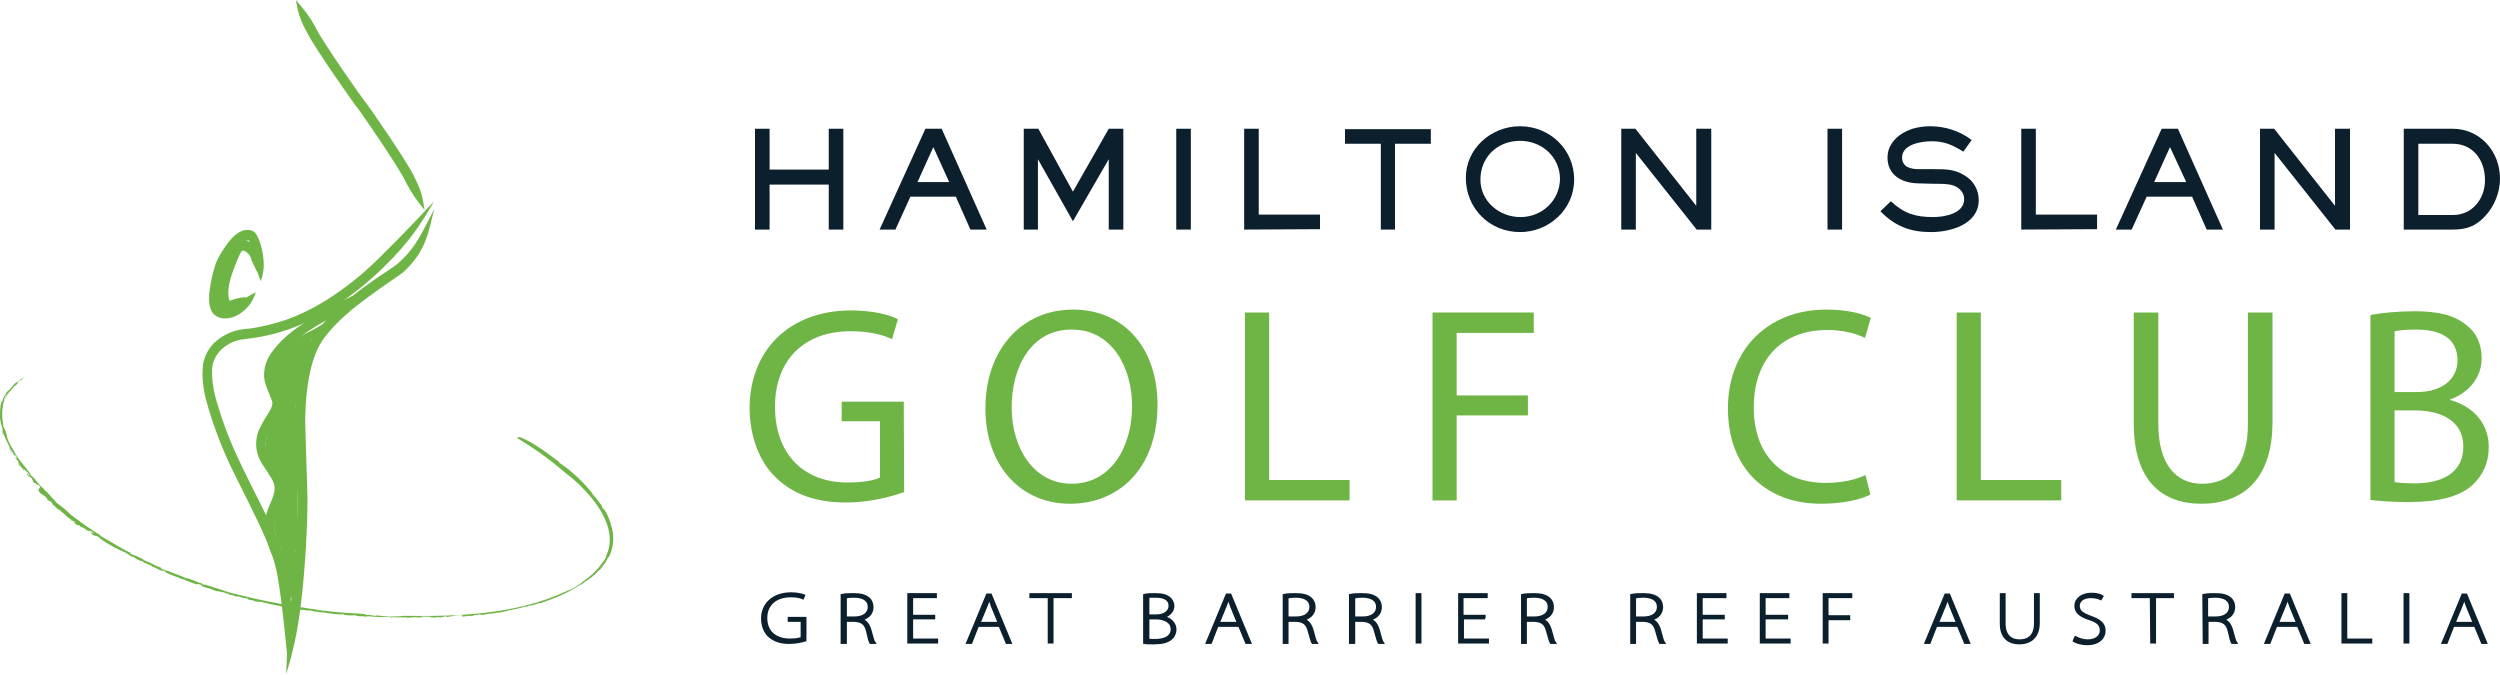 <?xml version="1.0" encoding="utf-8"?>
<svg xmlns="http://www.w3.org/2000/svg" xmlns:graph="http://ns.adobe.com/Graphs/1.0/" xmlns:i="http://ns.adobe.com/AdobeIllustrator/10.0/" xmlns:x="http://ns.adobe.com/Extensibility/1.0/" xmlns:xlink="http://www.w3.org/1999/xlink" version="1.1" id="Layer_1" x="0px" y="0px" viewBox="0 269 600 162" style="enable-background:new 0 269 600 162;">
<style type="text/css">
	.st0{fill:#6EB546;}
	.st1{fill:#0B1F2C;}
	.st2{fill:#0B1F2C;stroke:#0B1F2C;stroke-width:0.5;stroke-miterlimit:10;}
	.st3{fill:#008054;}
</style>

<g>
	<path class="st0" d="M91.4,337.2c-3.9,1.8-6.7,2.5-11.2,5c-1.2,0.7-3.7,2-6.6,3.9c-2.9,1.9-6.3,4.3-8.7,7.9&#xA;		c-1.2,1.8-1.8,4.2-1.4,6.3c0.5,2.1,1.3,3.5,1.7,4.7c0.7,1.5-1,3.2-0.8,3.2c0,0-1,1.3-2.3,4.1c-0.6,1.4-0.9,3.6-0.3,5.5&#xA;		c0.5,2.1,2,3.7,2.9,5.3c1.1,1.6,1.5,2.9,1,4.5c-0.4,1.6-1.5,3.3-1.9,5.3c-0.9,4.1,0.7,7,1.1,8.4c2.2,5,4.1,7,4.9,11.5&#xA;		c0.9-4.5-0.7-7.9-2.7-12.5c-0.5-1.2-1.7-3.9-1-6.8c0.3-1.5,1.3-3.1,1.9-5.2c0.8-2.2-0.1-5.1-1.4-6.7c-1.1-1.7-2.3-3.1-2.6-4.5&#xA;		c-0.4-1.5-0.2-2.8,0.2-3.9c1-2.2,2.2-3.8,2.1-3.8c0,0,0.2-0.4,0.6-1.2c0.4-0.6,1.1-2.6,0.4-4.2c-0.5-1.4-1.3-2.9-1.6-4.3&#xA;		c-0.3-1.4,0.1-3,1-4.5c4.1-5.9,12.2-9.5,14.4-10.9C85.7,342,88.3,340.4,91.4,337.2"/>
	<g>
		<path class="st0" d="M104.2,317.3c-4.7,5-7.8,8.3-13.5,13.9c-3,3-12.8,12-24.1,15.2c-2.8,0.8-5.5,1.4-8.1,1.6&#xA;			c-2.9,0.3-5.5,1.7-7.2,3.4c-1.7,1.8-2.4,3.7-2.6,5.3c-0.1,1.3-0.1,2.1-0.1,2.1c0,0-0.1,3.1,1.2,7.4c1.2,4.2,3.2,9.9,5.9,15.4&#xA;			c2.7,5.6,5.7,11.2,7.8,16.1c2.3,4.8,3.1,9.1,3.4,11.3c1.2,8,1.5,12.7,2.3,19.6c0.7-6.9,1.3-11.7,0.1-20.1&#xA;			c-0.4-2.2-1.2-6.9-3.6-11.9c-2.2-5-5.3-10.7-7.9-16.2c-2.7-5.5-4.6-10.9-5.8-15c-1.2-4.1-1.1-6.7-1.1-6.7c0.1,0-0.6-2.8,2-5.6&#xA;			c1.3-1.3,3.3-2.5,5.7-2.7c2.7-0.3,5.7-0.8,8.6-1.7c11.9-3.4,22-12.7,25.1-15.8C98.1,327.2,100.7,323.3,104.2,317.3"/>
		<path class="st0" d="M104.2,319.2c-2.7,5.1-4.2,9.2-8.9,13.2c-2.7,2.1-12.7,7.7-19.4,16.2c-3.3,4.6-4,9.9-4.6,13.6&#xA;			c-0.4,3.8-0.4,6.2-0.4,6.2c-0.2,0,0.2,9.7,0.5,20c0,10.4-1.1,21.8-1.6,25.5c-0.8,7-0.9,10.9-1.1,16.9c1.7-5.7,2.6-9.6,3.5-16.6&#xA;			c0.5-3.8,1.6-15.2,1.6-25.8c-0.3-10.6-0.7-20-0.5-20c0,0,0-2.4,0.4-5.9c0.5-3.5,1.3-8.6,4.1-12.4c2.9-3.9,7.1-7.3,10.7-9.9&#xA;			c3.6-2.7,6.6-4.6,8.2-5.8C102.3,329.3,102.8,324.8,104.2,319.2"/>
		<path class="st0" d="M61.4,339.1c-1.9,1.1-3.1,1.7-4.9,2.9c-0.5,0.3-1.6,0.9-2.6,0.8c-0.5-0.2-0.8-0.2-0.9-0.8&#xA;			c-0.2-0.6-0.2-1.5-0.2-2.3c0.2-3.4,1.4-6.8,1.3-6.5c0,0.1,1.3-3.1,3.6-5.5c0.6-0.6,1.2-1,1.7-1c0.1-0.1,0.7,0.2,0.3-0.1&#xA;			c0,0.1,0.2,0.3,0.3,0.7c0.5,1.3,0.7,2.7,0.8,3.4c0.4,2.4,1,3.7,1.8,5.8c0.7-2.2,0.9-3.7,0.5-6.3c-0.1-0.7-0.3-2.1-1-3.8&#xA;			c-0.2-0.4-0.4-0.9-0.9-1.6c-1.1-0.8-1.5-0.6-2.3-0.6c-1.3,0.2-2.2,1-3,1.7c-2.8,3-4.1,6.3-4.1,6.3c-0.1,0.3-1.2,3.4-1.6,7.5&#xA;			c0,1-0.1,2.1,0.3,3.3c0.2,0.6,0.5,1.3,1.2,1.7c0.5,0.4,1.1,0.6,1.7,0.7c2.3,0.2,3.5-0.8,4.2-1.1C59.9,342.6,60.7,341.2,61.4,339.1"/>
		<path class="st0" d="M101.9,319.4c-0.4-2.9-0.9-4.9-2.4-7.8c-1.5-3.5-11.8-18.3-11.9-18.2c-0.1,0-10.4-14.6-11.9-17.9&#xA;			c-1.6-2.9-2.8-4.3-4.7-6.5c0.5,2.9,1,4.8,2.7,7.8c1.6,3.4,12,18.2,12.1,18.1c0.1,0,10.3,14.7,11.7,18&#xA;			C99,315.7,100.1,317.2,101.9,319.4"/>
		<path class="st0" d="M126.7,374.8c2.4,1.2,5.1,3.3,7.4,5c0.3,0.2-0.2,0.1,0.5,0.5c2.3,1.5,5.6,4.5,7.7,7.3l-0.2-0.1&#xA;			c0.4,0.5,1,1,1.4,1.6c0,0-0.2-0.2-0.1,0c0.2,0.1,0.8,1,1,1.2c0.1,0.3,0.1,0.3,0.2,0.6l0.3,0.3c0.8,0.8,1.3,2.4,1.8,3.8&#xA;			c0-0.1-0.1-0.2-0.1-0.1c0.9,2.3,0.8,5.6-0.6,8c0-0.1,0-0.2-0.1-0.1c0,0.2-0.4,0.9-0.8,1.5c-0.3,0.2-0.7,1.1-1.3,1.6l0-0.1&#xA;			c-0.4,0.5-0.7,0.6-1,1.1l-0.4,0.2c-0.1,0.3-0.7,0.6-1.1,0.9l0,0c-0.4,0.3-0.6,0.4-1,0.7l0,0c-0.8,0.7-1.4,0.9-1.3,1&#xA;			c-0.4,0.1,0.8-0.6,0.3-0.4c-2.9,2-6.2,3.3-9.4,4.4c-0.4,0.1-0.6,0.1-0.7,0.1c-0.3,0.1-1.2,0.4-1.5,0.5c0.1,0-0.2,0-0.4,0&#xA;			c-0.6,0.1-0.6,0.3-1.3,0.4c0.3-0.1,0.3-0.2,0.2-0.2c-0.5,0.2-1.3,0.4-2,0.6c0.1,0,0.3-0.1,0.2-0.1c-0.7,0.3-1.4,0.2-2,0.5l0.2-0.1&#xA;			c-1.1,0.1-0.3,0.2-1.2,0.3c0.2-0.1,0.1-0.1,0.2-0.1c-0.8,0.3-2.2,0.5-3.1,0.6c0,0,0,0,0,0c-0.9,0.1-1.9,0.2-2.9,0.4&#xA;			c-0.4,0,0.1-0.2-0.9-0.1c0.1,0.1-1.7,0.2-1.1,0.3c-0.8,0-2.2,0.1-2.7,0.2c0.4-0.1-0.4-0.2,0.3-0.2l-0.5-0.1c0.1-0.1,0.5,0,0.4-0.1&#xA;			c-0.3,0-1.4,0.1-1.7,0.1c-0.6,0.1-1.2,0.3-2.3,0.4c0.5-0.1-0.3-0.2,0-0.2l-1.5,0.3c-0.4,0-0.1-0.1-0.6-0.1c0,0-0.2,0.1-0.3,0.1&#xA;			c-0.1,0-1.5,0-1.6-0.1c-0.2-0.1,0.6,0,0.2-0.1c-0.6,0-0.7,0-1.3,0l0,0c-0.4,0-1.3,0-0.8,0.1c0.3,0-0.1-0.1,0.3,0&#xA;			c-0.3,0.1-1.1,0.1-1.7,0.1c0.2,0,0.2-0.1,0.3-0.1c-0.9,0.1-1.8,0.1-2.8,0.2c0,0.1,0.4-0.1,0.5-0.1c-1.2-0.1-2.6,0.1-3.6-0.1&#xA;			c0.2,0,0.1,0.1,0.1,0.1c-0.6,0-0.6-0.1-1-0.1c0-0.1-0.5,0-0.9,0c-0.2,0-0.1,0,0.2,0c-0.6,0-2.8,0-4.1-0.2c0,0-0.8,0.1-1.1,0.1&#xA;			l0.1-0.1c-0.3-0.1-1,0-1-0.1c-0.6,0.1,2.5,0,1.6,0.1c-0.2-0.1-1.2,0.1-1,0c-0.6,0-1.2,0-1.7-0.1c0.2,0,0.5-0.1,0-0.1&#xA;			c-0.9-0.1-0.2,0-0.9,0h-0.4c0,0.1-0.8-0.1-0.5,0c-0.1-0.1-1.2-0.1-1.1-0.2l0.1-0.1c-0.4,0-0.6,0.1-0.9,0.1c-0.1,0-0.1,0-0.1-0.1&#xA;			c-0.1,0.2-0.9-0.1-1.3,0c-0.8-0.2-2-0.2-2.3-0.4c-0.6,0-1.1,0-1.8-0.1c0.1,0,0.3,0,0.4,0c-0.4-0.1-0.5-0.1-0.9-0.1&#xA;			c0.1,0-0.8-0.2-1.3-0.3c-0.6,0-0.4,0.1-0.5,0.1c-0.5-0.3-1.7-0.1-2.3-0.4c0.2,0,0.9,0.1,0.4-0.1c-0.5-0.3-1.1,0-1.9-0.3l0.2,0.2&#xA;			c-0.4-0.1-1.3-0.1-1.2-0.2c-0.3,0-1-0.2-0.9-0.1c-1.4-0.4-3.4-0.6-4.3-1c-0.2,0-0.7-0.1-0.6,0c0.3,0.1,0.5,0,0.6,0.1&#xA;			c-0.2,0-0.2,0-0.2,0c-0.4-0.1-0.8-0.2-0.3-0.2c-1-0.3-1,0-2.3-0.3c0.1,0,0-0.1-0.4-0.2l-0.7-0.1c-0.8-0.2-0.4-0.2-0.4-0.3&#xA;			c-0.4-0.1-0.9-0.2-1.2-0.2l-0.5-0.2c0.4,0.2-0.4,0-0.6-0.1l0.2,0c-0.1-0.1-0.6-0.2-0.8-0.2c0,0.1,0.5,0.2,0.8,0.3&#xA;			c-0.2,0-0.6-0.1-0.9-0.1c0.1-0.1-0.7-0.3-1-0.4c-0.4-0.1-0.5,0-0.6-0.1c0,0-0.6-0.2-0.3-0.2c0.1,0,0.3,0.1,0.5,0.2&#xA;			c-0.2-0.1-0.2-0.2-0.7-0.3c-0.4-0.1,0.1,0.2-0.7-0.1c0.2,0,0.2,0,0.4,0l-0.7-0.2l-0.1,0.1c-0.1,0,0,0-0.1-0.1&#xA;			c-0.2,0-1.1-0.3-1.3-0.2c-0.4-0.1-0.7-0.3-1.1-0.4l0.1,0c-0.4-0.2-1-0.3-1.3-0.4l0,0c-0.2-0.1-0.8-0.2-1-0.3&#xA;			c-0.5-0.2-0.1-0.4-0.7-0.5c-0.6-0.2-0.9-0.2-0.7,0c-1-0.4-2.2-0.7-3.1-1.2c-0.2,0-0.1,0-0.4-0.1c-1.5-0.6-3.2-1.1-4.3-1.8&#xA;			c0.4,0.2,0.1-0.1,0.1-0.1c-0.4-0.1-0.4-0.3-0.6-0.2c0,0.1,0,0.1,0.4,0.3c-0.9-0.3-2.2-0.9-2.7-1.2c0.2,0.1,0,0.1-0.2,0&#xA;			c0.1-0.1-0.5-0.4-1-0.6l-0.1,0l-0.3-0.2c-0.2-0.1-0.3,0.1-0.7-0.3c0,0,0-0.1-0.1-0.1c-0.5-0.2-1.3-0.4-1.8-0.8l-0.4-0.3&#xA;			c-0.2-0.1-0.6-0.2-0.3,0c-0.9-0.5-1.4-0.9-1.7-1.1c-1.7-0.6-3.9-1.9-5.6-3l0.1,0c-0.4-0.3-0.3-0.1-0.6-0.3c0.2,0-0.3-0.3,0.1-0.1&#xA;			c-0.6-0.5-0.9-0.5-1.4-0.7c-0.1,0,0.4,0.2,0.2,0.2c-0.1,0-0.9-0.6-1-0.6c-0.1-0.2,0-0.1,0.1-0.1l-0.4-0.2&#xA;			c-0.4-0.4,1.2,0.6,0.8,0.1l-0.4-0.2c-0.3-0.3,1,0.6,0.1-0.1c-0.4-0.2-0.8-0.3-0.5,0c-0.8-0.5-0.5,0-1.4-0.7&#xA;			c-0.2-0.2,0.7,0.5,0.6,0.3c-0.4-0.4-0.9-0.5-1.2-0.8c0.4,0.3,0,0.2-0.3,0c-0.4-0.4,0.3,0.1-0.3-0.3c-0.1,0-0.7-0.4-0.3,0&#xA;			c-0.3,0-0.6-0.5-1-0.7c-0.1-0.2,0.8,0.3,0.1-0.3c0.1,0.2-0.9-0.5-0.6-0.1c-0.3-0.2-0.2-0.3,0-0.2c-0.4-0.3-1-0.6-1-0.8l-0.2,0&#xA;			c-0.1-0.1-0.2-0.3-0.4-0.5c-0.3-0.3-1.1-0.8-1-0.9c-0.1-0.1-0.8-0.7-0.6-0.4c0.4,0.5,0.6,0.4,0.7,0.7c-0.3-0.4-0.7-0.5-1-0.8&#xA;			l0-0.1c-0.2-0.1-0.5-0.5-0.6-0.5c0.1,0.1,0.1,0,0-0.1l-0.2-0.1c-0.7-0.5,0-0.3-0.7-0.8l0.5,0.4c-0.1-0.1-0.3-0.3-0.6-0.6&#xA;			c-0.2,0-0.4-0.2-0.6-0.2c-0.4-0.3-0.1-0.2-0.5-0.5l0.5,0.4c0.1,0-0.2-0.4-0.6-0.8c-0.3-0.3-0.8-0.6-0.4-0.1&#xA;			c-0.2-0.2-0.5-0.6-0.3-0.4c-0.5-0.5,0,0.1-0.5-0.3c-0.1-0.2-0.6-0.8-0.9-1.2l0.5,0.4L9.5,386c0.4,0.3-0.1-0.3,0.2-0.1&#xA;			c-0.2-0.2-0.4-0.5-0.6-0.7c0.4,0.8-0.8-0.6-0.8-0.2c-0.8-0.9-0.2-0.8-1.1-1.6c0.1,0.2-0.4-0.2,0.1,0.4c-0.4-0.6-0.4-0.3-0.9-1&#xA;			c0.4,0.5-0.3-0.7,0.3,0c-0.1,0,0.3,0.4,0.4,0.5c-0.1-0.3,0.2-0.1-0.3-0.7c-0.3-0.4-0.7-0.8-0.7-0.7c-0.1,0.1,0.4,0.5,0.2,0.4&#xA;			c-0.6-0.7-0.5-0.9-0.9-1.1c0.4,0.4,0.4,0.6,0.3,0.7l-0.4-0.5l0.1,0.1c-0.6-0.8-0.3-0.2-0.9-1l-0.2-0.5c0.2,0.1,0.9,1.2,0.9,1&#xA;			c-0.4-0.5-0.6-0.7-0.9-1.2c0.1,0.1,0.2,0.3,0.3,0.4c-0.1-0.2-0.1-0.5-0.7-1.2c-0.3-0.4-0.1-0.1-0.2,0c-0.6-0.9-0.8-1.1-1.2-1.7&#xA;			c0.2,0.1-0.6-1.1-0.1-0.5c0.1,0.4,0.9,1.7,1.2,2c-0.1-0.4,0.4,0.7,0.7,0.8c-0.5-0.7-0.3-0.8-0.3-0.9c-0.1-0.2-0.3-0.4-0.4-0.5&#xA;			c-0.1,0,0,0.2,0,0.3c-0.5-0.8-1-1.6-1.3-2c-0.1-0.3,0-0.3,0.2,0.1c-0.6-1-1.1-2.1-1.5-3.2c0.1,0.7-0.4-1.2-0.4-0.7&#xA;			c0.1,0.6,0.3,1.1,0.1,0.8c-0.1-0.4,0.1,0,0-0.2c-0.2-0.4-0.1-0.7-0.4-1.1c0.4,1,0.2,0.1,0.4,0.3c-0.3-0.7,0.1,0-0.1-0.7&#xA;			c-0.3-0.7-0.5-1.6-0.6-2.5c0-1.1,0-2.8,0.3-3.7c0.2-0.5,0.2-0.1,0.4-0.6c0.2-0.6-0.3,0.4,0.1-0.5l0,0.1c0-0.3,0.9-1.5,1-1.8&#xA;			l-0.1,0.3c0.1-0.1,0.2-0.3,0.3-0.4c0,0,0.2-0.1,0,0.1c0.4-0.4,0.8-0.9,1.2-1.3l-0.3,0.2c0.7-0.8,1.3-1.1,2.1-1.7l0,0.1l0.5-0.4&#xA;			c-0.1,0.1,0.4-0.1,0.6-0.3c-0.4,0.3-0.8,0.6-1.2,1c-0.4,0.2,0.3-0.4,0.1-0.3c-0.2,0.1-1,0.6-1,0.8c0.3-0.2,0.3-0.2,0.5-0.4&#xA;			c0.2,0-0.3,0.3-0.4,0.6c0.1-0.1,0.4-0.3,0.4-0.3c-0.3,0.3-0.5,0.5-1,0.9c0.3-0.3-0.2,0.1-0.1,0c0,0.1-0.4,0.5-0.9,1.1&#xA;			c-0.4,0.3-0.9,1.1-1.2,1.9c0-0.4,0.2-0.8,0.5-1.3c-0.3,0.4-0.4,0.5-0.7,1c0,0.3,0,0.5-0.2,1.2l-0.1,0c-0.1,0.6,0,0.7-0.2,1.5&#xA;			c-0.2,1.4,0,2.9,0.2,3.9l-0.1,0.1c0.3,0.6,0.9,1.8,1,2.7c0.2,1.2,1.2,2.6,1.6,3.4c1.1,2.1,2.7,3.7,4.2,5.8l-0.3-0.3&#xA;			c0.3,0.3,0.1,0.3,0.4,0.6c-0.2-0.5,0.4,0.4,0.7,0.6c0.7,0.9,1.6,2,2.4,2.6l0,0.1c0.8,0.6,1.5,1.6,2.4,2.5c0.1,0.1,0.2,0.3,0.5,0.6&#xA;			c0.6,0.4,0.8,0.6,1.6,1.2c0.6,0.5,1.4,1.2,2,1.8c2.2,1.6,4.4,3.3,6.8,4.7l0.1,0.2c2.4,1.3,5.2,3.2,7.3,4.1l-0.3,0&#xA;			c0.6,0.4,1.5,0.8,1.4,0.6c0.6,0.4,1.7,0.7,2,1.1c0.7,0.4,0.8,0.3,1.4,0.6c1.3,0.7,1.8,0.9,3.1,1.4l-0.3-0.1c-0.2,0-0.2,0,0.1,0.2&#xA;			c0.5,0.2,1.8,0.8,1.3,0.4c1.3,0.7,3.3,1.2,4.6,1.9c-0.1-0.1,0.2,0,0.4,0c1.2,0.4,2.5,1,3.5,1.3c0.2,0.1-0.3,0,0.2,0.2&#xA;			c0.3,0.1,0-0.1,0.4,0c2,0.6,4.1,1.3,5.9,1.9c3.3,0.8,6.8,1.7,10,2.3l0,0c1.1,0.1,2.5,0.6,3.4,0.6c0.2,0.1,1,0.2,0.8,0.2&#xA;			c0.9,0,2.4,0.5,3.7,0.5c-0.1,0-0.2,0-0.3,0c1.3,0.3,2.4,0.3,3.7,0.6c-0.1,0-0.4,0-0.4,0c0.5,0.1,1.2,0,1.5,0.2&#xA;			c0.3,0,0.2-0.1,0-0.1c2.9,0.5,6.1,0.6,9.2,0.8c2.2,0.2,0.1,0.3,1.9,0.3c0.1,0,0.1-0.1,0.1,0c0.7,0,1,0.3,1.5,0.2&#xA;			c-0.2-0.1,0.3,0,0.3-0.1c1.3,0.1,1.6,0.3,2.7,0.2l-0.1,0.1c1.3-0.1,2.7,0,3.8-0.2c6.9,0.1,13.5,0,20.1-0.8&#xA;			c6.5-0.8,12.9-2.3,18.9-5.1c1.5-0.6,1.6-0.6,3-1.6c0,0.1-0.1,0.1,0,0.1c0-0.1,1-0.7,1.1-0.9c2-1.4,3.7-3,5-5.1&#xA;			c-0.2,0.3-0.2,0.6,0,0.2l0.2-0.5l0.1-0.1c0.2-0.3,0.2-0.6,0.1-0.4c2.9-5.9-1.4-12.3-5.7-16.6c-1-1.1-2.7-2.5-4-3.5&#xA;			c-3.7-3.2-7.3-5.8-11.5-8.3C124.2,373.7,124.9,373.8,126.7,374.8"/>
	</g>
</g>
<g>
	<path class="st1" d="M198.9,324.1l0-10.8l-14.2,0l0,10.8l-3.5,0l0-24.2h3.5l0,9.8l14.2,0l0-9.8l3.5,0l0,24.2H198.9z"/>
	<path class="st1" d="M232.9,324.1l-3.5-7.9l-10.9,0l-3.6,7.9h-3.8l11-24.2l3.9,0l10.8,24.2H232.9z M224,304.3l-3.8,8.4l7.6,0&#xA;		L224,304.3z"/>
	<path class="st1" d="M266.1,324.1l0-16.9l-8.6,14.9l-8.4-14.9l0,16.9l-3.4,0l0-24.2h3.5l8.3,15.1l8.6-15.1h3.5l0,24.2L266.1,324.1z"/>
	<path class="st1" d="M282.3,324.1l0-24.2h3.5l0,24.2H282.3z"/>
	<path class="st1" d="M298.6,324.1l0-24.2l3.5,0l0,20.6l14.7,0v3.5L298.6,324.1z"/>
	<path class="st1" d="M334.8,303.5l0,20.6l-3.4,0l0-20.6l-8.6,0V300l20.6,0l0,3.5L334.8,303.5z"/>
	<path class="st1" d="M364.8,324.7c-7.3,0-13-5.7-13-13c0-7.1,6.1-12.4,13-12.4c7.2,0,13,5.6,13,12.8&#xA;		C377.8,319.2,371.8,324.7,364.8,324.7z M364.8,302.8c-5.4,0-9.5,3.9-9.5,9.3c0,5.2,4.5,9,9.6,9c5.2,0,9.5-4,9.5-9.3&#xA;		C374.3,306.6,370,302.8,364.8,302.8z"/>
	<path class="st1" d="M407.2,324.1l-14.6-18.4l0,18.4h-3.5l0-24.2h3.4l14.6,18.5l0-18.5l3.6,0l0,24.2L407.2,324.1z"/>
	<path class="st1" d="M438.6,324.1l0-24.2h3.5l0,24.2L438.6,324.1z"/>
	<path class="st1" d="M463.4,324.7c-4.9,0-8.6-1.4-12.1-5l2.5-2.4c3.1,2.9,5.9,3.8,10.1,3.8c2.7,0,7.5-0.8,7.5-4.3&#xA;		c0-1.2-0.6-2.1-1.6-2.8c-1.3-0.8-2.5-0.9-6-0.9l-3.6-0.1c-3.8-0.1-7.2-2-7.2-6.2c0-3.5,2.9-5.9,6-6.9c1.4-0.4,2.8-0.6,4.2-0.6&#xA;		c3.6,0,7.1,1.1,10,3.3l-2,2.8c-2.6-1.6-4.5-2.5-7.6-2.5c-2.4,0-7.1,0.7-7.1,3.9c0,2.4,2.2,2.8,4.1,2.8l3.6,0c2.7,0,4.9,0,7.3,1.5&#xA;		c2.2,1.3,3.4,3.5,3.4,6C474.8,322.9,468.1,324.7,463.4,324.7z"/>
	<path class="st1" d="M485.1,324.1l0-24.2l3.5,0l0,20.6l14.7,0v3.5L485.1,324.1z"/>
	<path class="st1" d="M529.6,324.1l-3.5-7.9l-10.9,0l-3.6,7.9l-3.8,0l11-24.2h3.9l10.8,24.2L529.6,324.1z M520.8,304.3l-3.8,8.4&#xA;		l7.7,0L520.8,304.3z"/>
	<path class="st1" d="M560.5,324.1l-14.6-18.4l0,18.4l-3.5,0l0-24.2l3.4,0l14.6,18.5l0-18.5h3.6l0,24.2H560.5z"/>
	<path class="st1" d="M596.4,320.9c-2.2,2.4-4.5,3.2-7.7,3.2l-11.8,0l0-24.2l11.7,0c6.6,0,11.4,5.4,11.4,12&#xA;		C600,315.2,598.6,318.6,596.4,320.9z M588.6,303.5l-8.2,0l0,17.1l8.3,0c4.7,0,7.7-3.9,7.7-8.4C596.4,307.5,593.6,303.5,588.6,303.5&#xA;		z"/>
</g>
<g>
	<path class="st0" d="M217,387.1c-2.6,0.9-7.8,2.5-13.9,2.5c-6.8,0-12.5-1.7-16.9-6c-3.9-3.7-6.3-9.8-6.3-16.8&#xA;		c0.1-13.5,9.3-23.3,24.4-23.3c5.2,0,9.3,1.1,11.2,2.1l-1.4,4.8c-2.4-1.1-5.4-1.9-10-1.9c-11,0-18.1,6.8-18.1,18.1&#xA;		c0,11.4,6.9,18.2,17.4,18.2c3.8,0,6.4-0.5,7.8-1.2l0-13.5l-9.2,0l0-4.7l14.9,0L217,387.1z"/>
	<path class="st0" d="M277.8,366.1c0,15.5-9.4,23.8-21,23.8c-11.9,0-20.3-9.2-20.3-22.9c0-14.3,8.9-23.7,21-23.7&#xA;		C269.9,343.3,277.8,352.7,277.8,366.1z M242.8,366.8c0,9.6,5.2,18.3,14.4,18.3c9.2,0,14.5-8.5,14.5-18.7c0-9-4.7-18.3-14.4-18.3&#xA;		C247.6,348,242.8,356.9,242.8,366.8z"/>
	<path class="st0" d="M298.8,344l5.8,0l0,40.2l19.3,0l0,4.9l-25.1,0L298.8,344z"/>
	<path class="st0" d="M343.8,344l24.3,0l0,4.9l-18.5,0l0,15l17.1,0l0,4.8l-17.1,0l0,20.4h-5.8L343.8,344z"/>
	<path class="st0" d="M448.9,387.7c-2.1,1.1-6.4,2.2-11.9,2.2c-12.7,0-22.3-8.1-22.3-22.9c0-14.1,9.6-23.7,23.6-23.7&#xA;		c5.6,0,9.2,1.2,10.7,2l-1.4,4.8c-2.2-1.1-5.4-1.9-9.1-1.9c-10.6,0-17.6,6.8-17.6,18.6c0,11,6.4,18.1,17.3,18.1&#xA;		c3.5,0,7.2-0.7,9.5-1.9L448.9,387.7z"/>
	<path class="st0" d="M469.6,344l5.8,0l0,40.2l19.3,0l0,4.9l-25.1,0L469.6,344z"/>
	<path class="st0" d="M518,344l0,26.7c0,10.1,4.5,14.4,10.5,14.4c6.7,0,11-4.4,11-14.4l0-26.7l5.9,0l0,26.3&#xA;		c0,13.9-7.3,19.6-17.1,19.6c-9.2,0-16.2-5.3-16.2-19.3l0-26.6L518,344z"/>
	<path class="st0" d="M568.9,344.6c2.5-0.5,6.6-0.9,10.6-0.9c5.8,0,9.6,1,12.4,3.3c2.3,1.7,3.7,4.4,3.7,8c0,4.4-2.9,8.2-7.6,9.9v0.1&#xA;		c4.3,1.1,9.3,4.6,9.3,11.3c0,3.9-1.5,6.8-3.8,9c-3.1,2.9-8.2,4.2-15.6,4.2c-4,0-7.1-0.3-9-0.5L568.9,344.6z M574.7,363.1l5.3,0&#xA;		c6.2,0,9.8-3.2,9.8-7.6c0-5.3-4-7.4-9.9-7.4c-2.7,0-4.2,0.2-5.2,0.4L574.7,363.1z M574.7,384.7c1.1,0.2,2.8,0.3,4.9,0.3&#xA;		c6,0,11.6-2.2,11.6-8.8c0-6.2-5.3-8.7-11.7-8.7l-4.8,0L574.7,384.7z"/>
</g>
<g>
	<path class="st2" d="M193.3,422.7c-0.7,0.2-2.1,0.6-3.9,0.6c-1.8,0-3.4-0.4-4.7-1.5c-1.1-0.9-1.8-2.5-1.8-4.4c0-3.2,2.4-6,7-6&#xA;		c1.4,0,2.6,0.3,3.1,0.5l-0.3,0.7c-0.7-0.3-1.6-0.5-2.9-0.5c-3.7,0-5.9,2.1-5.9,5.2c0,3.3,2.2,5.2,5.7,5.2c1.4,0,2.3-0.2,2.8-0.4&#xA;		l0-4.1h-3.1v-0.7h4L193.3,422.7z"/>
	<path class="st2" d="M202,411.8c0.8-0.2,2-0.2,2.9-0.2c1.7,0,2.8,0.3,3.6,1c0.6,0.5,0.9,1.3,0.9,2.1c0,1.6-1.1,2.6-2.6,3v0&#xA;		c1.1,0.3,1.7,1.2,2.1,2.5c0.5,1.8,0.7,2.7,1,3.1h-1c-0.2-0.3-0.5-1.4-0.8-2.8c-0.4-1.7-1.2-2.4-3-2.5l-2.1,0l0,5.3H202L202,411.8z&#xA;		 M203,417.2h2.1c2.1,0,3.4-1,3.4-2.5c0-1.8-1.5-2.5-3.6-2.5c-0.9,0-1.6,0.1-1.9,0.2L203,417.2z"/>
	<path class="st2" d="M224.2,417.4h-5.3l0,5.1h6v0.7l-6.9,0l0-11.6l6.6,0l0,0.7l-5.7,0l0,4.5h5.3V417.4z"/>
	<path class="st2" d="M234.7,419.2l-1.6,4.1h-1l4.8-11.6h0.9l4.8,11.6h-1l-1.7-4.1L234.7,419.2z M239.7,418.5l-1.6-3.9&#xA;		c-0.3-0.8-0.5-1.4-0.7-2h0c-0.2,0.7-0.4,1.3-0.7,2l-1.6,3.9L239.7,418.5z"/>
	<path class="st2" d="M251.7,412.3l-4.4,0v-0.7l9.7,0v0.7h-4.4l0,10.9h-0.9L251.7,412.3z"/>
	<path class="st2" d="M274.6,411.8c0.7-0.2,1.7-0.2,2.7-0.2c1.7,0,2.7,0.3,3.5,1c0.5,0.5,0.8,1.1,0.8,1.9c0,1.2-1,2.2-2.3,2.6v0&#xA;		c1.1,0.2,2.8,1.1,2.8,3c0,0.9-0.4,1.7-1,2.2c-0.9,0.8-2.3,1.1-4.2,1.1c-1,0-1.8,0-2.3-0.1L274.6,411.8z M275.6,416.7l2,0&#xA;		c1.9,0,3.1-1,3.1-2.3c0-1.6-1.4-2.2-3.4-2.2c-0.9,0-1.4,0-1.7,0.1L275.6,416.7z M275.6,422.5c0.4,0.1,0.9,0.1,1.6,0.1&#xA;		c2,0,4-0.6,4-2.6c0-1.8-1.8-2.6-3.9-2.6h-1.7L275.6,422.5z"/>
	<path class="st2" d="M292.2,419.2l-1.6,4.1l-1,0l4.8-11.6h0.9l4.8,11.6h-1l-1.7-4.1L292.2,419.2z M297.1,418.5l-1.6-3.9&#xA;		c-0.3-0.8-0.5-1.4-0.7-2h0c-0.2,0.7-0.4,1.3-0.7,2l-1.6,3.9L297.1,418.5z"/>
	<path class="st2" d="M308.1,411.8c0.8-0.2,2-0.2,2.9-0.2c1.7,0,2.8,0.3,3.6,1c0.6,0.5,0.9,1.3,0.9,2.1c0,1.6-1.1,2.6-2.6,3v0&#xA;		c1.1,0.3,1.7,1.2,2.1,2.5c0.5,1.8,0.7,2.7,1,3.1h-1c-0.2-0.3-0.5-1.4-0.9-2.8c-0.4-1.7-1.2-2.4-3-2.5l-2.1,0l0,5.3h-0.9&#xA;		L308.1,411.8z M309,417.2h2.1c2.1,0,3.4-1,3.4-2.5c0-1.8-1.5-2.5-3.6-2.5c-0.9,0-1.6,0.1-1.9,0.2L309,417.2z"/>
	<path class="st2" d="M324,411.8c0.8-0.2,2-0.2,2.9-0.2c1.7,0,2.8,0.3,3.6,1c0.6,0.5,0.9,1.3,0.9,2.1c0,1.6-1.1,2.6-2.6,3v0&#xA;		c1.1,0.3,1.7,1.2,2.1,2.5c0.5,1.8,0.7,2.7,1,3.1h-1c-0.2-0.3-0.5-1.4-0.9-2.8c-0.4-1.7-1.2-2.4-3-2.5H325l0,5.3H324L324,411.8z&#xA;		 M325,417.2h2.1c2.1,0,3.4-1,3.4-2.5c0-1.8-1.5-2.5-3.6-2.5c-0.9,0-1.6,0.1-1.9,0.2V417.2z"/>
	<path class="st2" d="M340.9,411.6l0,11.6l-0.9,0l0-11.6H340.9z"/>
	<path class="st2" d="M356.4,417.4l-5.3,0v5.1l6,0l0,0.7l-6.9,0l0-11.6l6.6,0v0.7H351l0,4.5l5.3,0V417.4z"/>
	<path class="st2" d="M365.3,411.8c0.8-0.2,2-0.2,2.9-0.2c1.7,0,2.8,0.3,3.6,1c0.6,0.5,0.9,1.3,0.9,2.1c0,1.6-1.1,2.6-2.6,3v0&#xA;		c1.1,0.3,1.7,1.2,2.1,2.5c0.5,1.8,0.7,2.7,1,3.1h-1c-0.2-0.3-0.5-1.4-0.9-2.8c-0.4-1.7-1.2-2.4-3-2.5l-2.1,0v5.3h-0.9L365.3,411.8z&#xA;		 M366.2,417.2h2.1c2.1,0,3.4-1,3.4-2.5c0-1.8-1.5-2.5-3.6-2.5c-0.9,0-1.6,0.1-1.9,0.2V417.2z"/>
	<path class="st2" d="M391.5,411.8c0.8-0.2,2-0.2,2.9-0.2c1.7,0,2.8,0.3,3.6,1c0.6,0.5,0.9,1.3,0.9,2.1c0,1.6-1.1,2.6-2.6,3v0&#xA;		c1.1,0.3,1.7,1.2,2.1,2.5c0.5,1.8,0.7,2.7,1,3.1h-1c-0.2-0.3-0.5-1.4-0.9-2.8c-0.4-1.7-1.2-2.4-3-2.5h-2.1l0,5.3h-0.9L391.5,411.8z&#xA;		 M392.4,417.2l2.1,0c2.1,0,3.4-1,3.4-2.5c0-1.8-1.5-2.5-3.6-2.5c-0.9,0-1.6,0.1-1.9,0.2V417.2z"/>
	<path class="st2" d="M413.7,417.4l-5.3,0l0,5.1l6,0v0.7l-6.9,0l0-11.6l6.6,0v0.7h-5.7l0,4.5l5.3,0V417.4z"/>
	<path class="st2" d="M428.9,417.4l-5.4,0v5.1l6,0v0.7l-6.9,0l0-11.6h6.6v0.7h-5.7l0,4.5l5.4,0V417.4z"/>
	<path class="st2" d="M437.7,411.6l6.6,0v0.7l-5.7,0l0,4.6l5.2,0v0.7l-5.2,0l0,5.6h-0.9L437.7,411.6z"/>
	<path class="st2" d="M464.7,419.2l-1.6,4.1h-1l4.8-11.6h0.9l4.8,11.6h-1l-1.7-4.1L464.7,419.2z M469.7,418.5l-1.6-3.9&#xA;		c-0.3-0.8-0.5-1.4-0.7-2h0c-0.2,0.7-0.4,1.3-0.7,2l-1.6,3.9L469.7,418.5z"/>
	<path class="st2" d="M481.1,411.6l0,7c0,3,1.6,4.1,3.6,4.1c2.2,0,3.7-1.2,3.7-4.1l0-7h0.9l0,6.9c0,3.6-2.2,4.9-4.7,4.9&#xA;		c-2.3,0-4.4-1.2-4.4-4.7l0-7.1H481.1z"/>
	<path class="st2" d="M498.1,421.9c0.8,0.4,1.8,0.8,2.9,0.8c2,0,3.2-1,3.2-2.4c0-1.3-0.8-2.1-2.7-2.7c-2.2-0.7-3.4-1.6-3.4-3.2&#xA;		c0-1.7,1.6-2.9,3.9-2.9c1.2,0,2.2,0.3,2.6,0.6l-0.4,0.7c-0.4-0.2-1.2-0.5-2.4-0.5c-2.2,0-2.9,1.2-2.9,2.1c0,1.3,0.9,1.9,2.8,2.6&#xA;		c2.2,0.8,3.4,1.6,3.4,3.4c0,1.7-1.4,3.2-4.2,3.2c-1.1,0-2.5-0.3-3.2-0.8L498.1,421.9z"/>
	<path class="st2" d="M516.2,412.3l-4.4,0l0-0.7l9.7,0v0.7h-4.3l0,10.9h-0.9L516.2,412.3z"/>
	<path class="st2" d="M528.8,411.8c0.8-0.2,2-0.2,2.9-0.2c1.7,0,2.8,0.3,3.6,1c0.6,0.5,0.9,1.3,0.9,2.1c0,1.6-1.1,2.6-2.6,3v0&#xA;		c1.1,0.3,1.7,1.2,2.1,2.5c0.5,1.8,0.7,2.7,1,3.1h-1c-0.2-0.3-0.5-1.4-0.8-2.8c-0.4-1.7-1.2-2.4-3-2.5h-2.1l0,5.3h-0.9L528.8,411.8z&#xA;		 M529.7,417.2h2.1c2.1,0,3.4-1,3.4-2.5c0-1.8-1.5-2.5-3.6-2.5c-0.9,0-1.6,0.1-1.9,0.2V417.2z"/>
	<path class="st2" d="M546.3,419.2l-1.6,4.1h-1l4.8-11.6h0.9l4.8,11.6h-1l-1.7-4.1H546.3z M551.3,418.5l-1.6-3.9&#xA;		c-0.3-0.8-0.5-1.4-0.7-2h0c-0.2,0.7-0.4,1.3-0.7,2l-1.6,3.9H551.3z"/>
	<path class="st2" d="M562.2,411.6h0.9l0,10.9l6,0v0.7l-6.9,0L562.2,411.6z"/>
	<path class="st2" d="M578,411.6l0,11.6h-0.9l0-11.6H578z"/>
	<path class="st2" d="M588.8,419.2l-1.6,4.1h-1l4.8-11.6h0.9l4.8,11.6h-1l-1.7-4.1H588.8z M593.7,418.5l-1.6-3.9&#xA;		c-0.3-0.8-0.5-1.4-0.7-2h0c-0.2,0.7-0.4,1.3-0.7,2l-1.6,3.9H593.7z"/>
</g>
<polygon class="st3" points="115.1,416.2 115,416.2 115,416.1"/>
<g>
	<path class="st0" d="M99.7,417.6c0.4,0,0.3,0.1,0.3,0.1C99.7,417.6,100.2,417.5,99.7,417.6"/>
	<path class="st0" d="M61.7,334.2c0.8-1.3,1.2-2.5,0.6-4.4c-0.2-0.5-0.7-1.6-1.9-2.4c-0.5-0.3-1.2-0.9-2.3-0.8c-1.1,0-2,0.8-2.4,1.5&#xA;		c-1.5,2.7-1.9,4.5-2,4.6c0,0-0.9,2.1-1.3,4.9c-0.2,1.4-0.2,2.8,0.3,4.2c0.2,0.7,0.9,1.6,1.7,1.8c0.8,0.2,1.3,0,1.6-0.1&#xA;		c2-0.8,2.2-1.8,3-3.2c-1.5,0.1-2.6,0.4-3.6,0.8c-0.5,0-0.1,0.3-0.4-0.2c-0.2-0.7-0.3-1.9-0.1-3c0.3-2.2,1.2-4.3,1.2-4.3&#xA;		c0,0.1,0.8-2.4,1.7-4c0.5-1.3,2.4,0.7,2.4,1.3C60.5,332,61,332.8,61.7,334.2"/>
	<g>
		<polygon class="st0" points="70.6,415.3 71,415.3 70.7,415.2"/>
		<path class="st0" d="M77.3,346.8c-2.5,1.9-4.4,2-7.4,4.5c-0.2,0.2-0.6,0.5-0.9,0.9c-0.8-0.2-1.4-0.1-1.9,0.5&#xA;			c-0.3,0.4-1.2,1.6-1.5,3c-0.4,1.3-0.4,2.4-0.4,2.4c0,0.1-0.1,0.9-0.2,2.2c-0.1,1.7,0.7,3,0.9,3.4c0.2,0.4,0.5,0.6,0.9,0.7&#xA;			c0,0.4,0,0.8,0,1.2c0.1,0.5-0.1,1.7-1.1,3.3c-1,1.5-1.6,3.4-1.5,3.5c0,0-0.5,1.8-0.4,3.9c0.1,2.2,1.4,4.2,1.8,4.7&#xA;			c0.3,0.3,0.5,0.6,0.8,0.7c0.1,0.2,0.2,0.4,0.5,0.6c0.1,0.1,0.2,0.1,0.3,0.2c0.1,2,0.2,4,0.3,5.7c-0.3,0.9-0.7,1.9-1,2.8&#xA;			c-1,2.4-0.7,5-0.5,6c0.4,1.7,0.9,2.9,1.5,4c-0.1,0.2-0.2,0.5-0.3,0.8c0,0.4-0.1,1.6,0.1,2.9c0.1,1.2,0.6,2.4,0.5,2.2&#xA;			c0,0.1,1.3,3.7,1.2,4.3c0.1,0.6,0.5,1,1.3,1.6c0.1-0.1,0.1-0.1,0.2-0.2c0.8-0.4,1.3-0.7,1.4-1.4c0.2-0.8,0-4.5,0-4.5&#xA;			c0,0-0.3-3.6-0.3-4.3c0-0.5-0.3-0.8-0.7-1.1c0.4-0.6,0.6-1.1,0.6-1.9c0-1.2-0.1-7-0.1-7c0,0,0-5.8,0.1-6.9c0-0.4,0-0.7-0.1-1&#xA;			c0.2,0,0.3,0.1,0.5,0.1c0.2-1.2,0.3-1.8,0-2.6c-0.1-0.1-0.2-0.4-0.3-0.8c0,0,0-0.1,0-0.1c0-0.6-0.1-3.6-0.1-3.6s0-2.9-0.1-3.5&#xA;			c0-0.1,0-0.3-0.1-0.4c0-0.1,0-0.2,0-0.3c0-0.7-0.2-4.3-0.2-4.3c0,0-0.1-1.9-0.1-3.1c0.6-1.6,1.2-3.3,1.3-4.9c0.1-1.3,0-2.3,0-3.1&#xA;			c0.2-0.8,0.7-1.8,0.7-1.9c0,0,0,0,0,0c0.2-0.1,0.3-0.2,0.4-0.3c0-0.4,0.5-2.1,0.5-2.1c0,0,0.6-1.7,0.8-2c0.1-0.2,0-0.4-0.3-0.7&#xA;			C75.5,349.6,76.5,348.5,77.3,346.8z M66.9,376.6C66.9,376.6,67,376.6,66.9,376.6c0,0.1,0.1,0.2,0.1,0.3c0,0,0,0,0-0.1&#xA;			C66.9,376.8,66.9,376.7,66.9,376.6C66.9,376.6,66.9,376.6,66.9,376.6z"/>
	</g>
</g>
</svg>